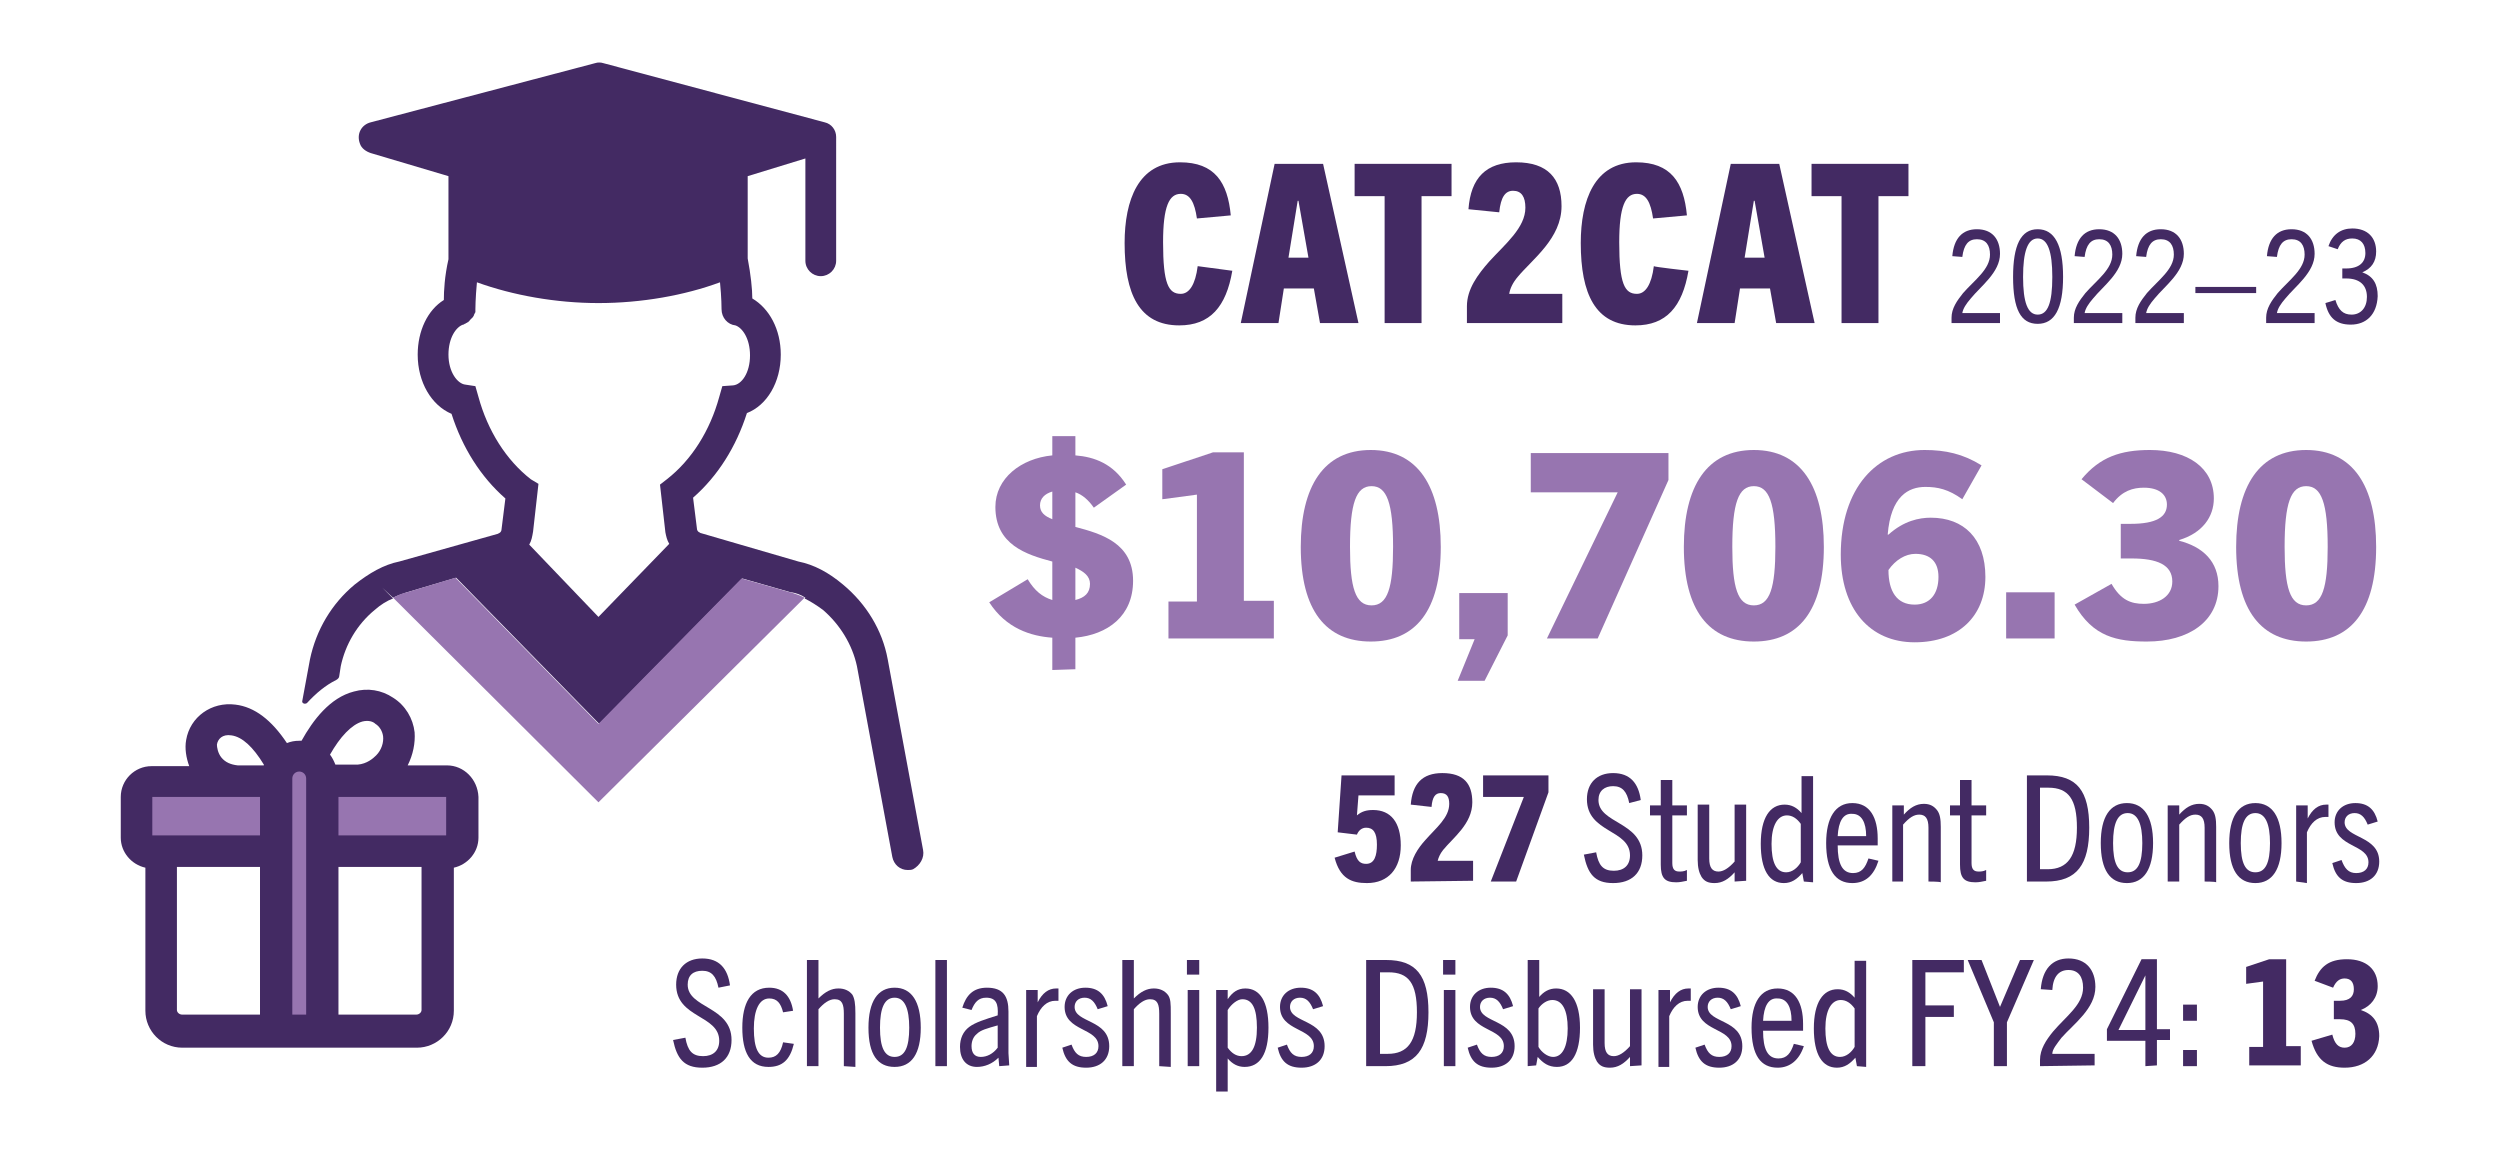 <?xml version="1.0" encoding="utf-8"?>
<!-- Generator: Adobe Illustrator 28.3.0, SVG Export Plug-In . SVG Version: 6.00 Build 0)  -->
<svg version="1.1" id="Layer_2_00000077326676978595485310000015052019797224066950_"
	 xmlns="http://www.w3.org/2000/svg" xmlns:xlink="http://www.w3.org/1999/xlink" x="0px" y="0px" viewBox="0 0 325 150"
	 style="enable-background:new 0 0 325 150;" xml:space="preserve">
<style type="text/css">
	.st0{fill:#432A63;}
	.st1{fill:#9775B0;}
	.st2{fill:none;}
</style>
<g id="Layer_1-2">
	<g>
		<g>
			<g>
				<path class="st0" d="M160.2,35.2c-0.8,4.7-2.9,7.1-6.9,7.1c-5.2,0-7.1-4.1-7.1-10.7c0-5.6,1.8-10.5,7.2-10.5
					c4.5,0,6.2,2.6,6.6,6.9l-4.4,0.4c-0.3-2.1-0.9-3.2-2.1-3.2c-1.5,0-2.3,1.6-2.3,6.3c0,5.4,0.7,6.7,2.3,6.7c1.1,0,1.9-1.2,2.2-3.6
					L160.2,35.2L160.2,35.2z"/>
				<path class="st0" d="M171.6,42l-0.8-4.5h-3.9l-0.7,4.5h-4.9l4.4-20.7h6.3l4.6,20.7H171.6L171.6,42z M167.5,33.5h2.6l-1.3-7.4
					h-0.1L167.5,33.5L167.5,33.5z"/>
				<path class="st0" d="M180,42V25.5h-3.9v-4.2h12.6v4.2h-3.9V42H180z"/>
				<path class="st0" d="M190.7,42v-2.2c0-2.2,1.4-4.1,2.9-5.8c2.1-2.3,4.7-4.4,4.7-7c0-1.4-0.5-2.2-1.6-2.2c-1,0-1.6,0.8-1.8,2.8
					l-4-0.4c0.3-4.1,2.3-6.1,6.2-6.1c4.1,0,5.9,2.1,5.9,5.7c0,4.2-3.8,6.9-5.7,9.2c-0.6,0.7-1,1.5-1.1,2.2h6.9V42L190.7,42L190.7,42
					z"/>
				<path class="st0" d="M219.5,35.2c-0.8,4.7-2.9,7.1-6.9,7.1c-5.2,0-7.1-4.1-7.1-10.7c0-5.6,1.8-10.5,7.2-10.5
					c4.5,0,6.2,2.6,6.6,6.9l-4.4,0.4c-0.3-2.1-0.9-3.2-2.1-3.2c-1.5,0-2.3,1.6-2.3,6.3c0,5.4,0.7,6.7,2.3,6.7c1.1,0,1.9-1.2,2.2-3.6
					C215,34.7,219.5,35.2,219.5,35.2z"/>
				<path class="st0" d="M230.9,42l-0.8-4.5h-3.9l-0.7,4.5h-4.9l4.4-20.7h6.3l4.6,20.7H230.9L230.9,42z M226.8,33.5h2.6l-1.3-7.4
					H228L226.8,33.5L226.8,33.5z"/>
				<path class="st0" d="M239.4,42V25.5h-3.9v-4.2h12.6v4.2h-3.9V42H239.4z"/>
			</g>
			<g>
				<path class="st0" d="M253.7,42v-0.7c0-1.2,0.7-2.2,1.5-3.2c1.5-1.7,3.5-3.1,3.5-5c0-1.2-0.5-2-1.7-2c-1.1,0-1.7,0.7-1.9,2.3
					l-1.3-0.1c0.2-2.3,1.3-3.5,3.2-3.5c2,0,3,1.3,3,3.2c0,2.4-2.5,4.2-3.8,5.8c-0.6,0.7-1,1.3-1.1,1.9h4.9V42L253.7,42L253.7,42z"/>
				<path class="st0" d="M261.7,36c0-4.1,1-6.2,3.2-6.2s3.3,2.1,3.3,6.2s-1.1,6.1-3.3,6.1S261.7,40.2,261.7,36z M266.8,36
					c0-3.3-0.6-5-1.9-5s-1.9,1.7-1.9,5s0.6,4.9,1.9,4.9S266.8,39.4,266.8,36z"/>
				<path class="st0" d="M269.6,42v-0.7c0-1.2,0.7-2.2,1.5-3.2c1.5-1.7,3.5-3.1,3.5-5c0-1.2-0.5-2-1.7-2c-1.1,0-1.7,0.7-1.9,2.3
					l-1.3-0.1c0.2-2.3,1.3-3.5,3.2-3.5c2,0,3,1.3,3,3.2c0,2.4-2.5,4.2-3.8,5.8c-0.6,0.7-1,1.3-1.1,1.9h4.9V42L269.6,42L269.6,42z"/>
				<path class="st0" d="M277.6,42v-0.7c0-1.2,0.7-2.2,1.5-3.2c1.5-1.7,3.5-3.1,3.5-5c0-1.2-0.5-2-1.7-2c-1.1,0-1.7,0.7-1.9,2.3
					l-1.3-0.1c0.2-2.3,1.3-3.5,3.2-3.5c2,0,3,1.3,3,3.2c0,2.4-2.5,4.2-3.8,5.8c-0.6,0.7-1,1.3-1.1,1.9h4.9V42L277.6,42L277.6,42z"/>
				<path class="st0" d="M285.4,38.1v-0.8h7.9v0.8H285.4z"/>
				<path class="st0" d="M294.6,42v-0.7c0-1.2,0.7-2.2,1.5-3.2c1.5-1.7,3.5-3.1,3.5-5c0-1.2-0.5-2-1.7-2c-1.1,0-1.7,0.7-1.9,2.3
					l-1.3-0.1c0.2-2.3,1.3-3.5,3.2-3.5c2,0,3,1.3,3,3.2c0,2.4-2.5,4.2-3.8,5.8c-0.6,0.7-1,1.3-1.1,1.9h4.9V42L294.6,42L294.6,42z"/>
				<path class="st0" d="M305.6,42.2c-1.9,0-2.9-0.9-3.3-2.8l1.3-0.4c0.4,1.3,1,1.9,2.1,1.9c1.2,0,2-0.9,2-2.3
					c0-1.5-0.9-2.4-2.7-2.4h-0.5v-1.3h0.5c1.7,0,2.5-0.8,2.5-2c0-1.2-0.6-1.9-1.7-1.9c-0.9,0-1.5,0.4-1.9,1.4l-1.2-0.4
					c0.5-1.5,1.6-2.3,3.1-2.3c2,0,3.1,1.2,3.1,3c0,1.3-0.6,2.2-1.8,2.7v0c1.4,0.5,2,1.5,2,3.1C309,40.9,307.6,42.2,305.6,42.2
					L305.6,42.2z"/>
			</g>
			<g>
				<path class="st1" d="M136.8,87.1v-4.2c-2.8-0.2-6-1.2-8.2-4.6l5-3c0.9,1.5,1.9,2.3,3.2,2.7v-5c-3.4-0.9-7.4-2.2-7.4-7.1
					c0-3.7,3.3-6.3,7.4-6.7v-2.5h3v2.5c2.5,0.2,4.9,1.1,6.6,3.8l-4.2,3c-0.7-1-1.5-1.7-2.4-2v4.5c3.4,0.9,7.5,2.1,7.5,7
					c0,4.6-3.3,7-7.5,7.4V87L136.8,87.1L136.8,87.1z M136.8,67.5v-3.6c-1,0.3-1.6,0.9-1.6,1.8S135.8,67.1,136.8,67.5z M139.8,73.8
					V78c1.2-0.3,1.9-0.9,1.9-2.1C141.7,74.9,140.9,74.3,139.8,73.8z"/>
				<path class="st1" d="M151.9,83v-4.8h3.7V64.3l-4.5,0.6V61l6.6-2.2h4v19.3h3.9V83L151.9,83L151.9,83z"/>
				<path class="st1" d="M169.1,71.1c0-7.9,3-12.6,9.1-12.6s9.1,4.7,9.1,12.6c0,8.3-3.3,12.3-9.1,12.3S169.1,79.4,169.1,71.1z
					 M181.1,71.1c0-5.7-0.8-7.9-2.8-7.9s-2.8,2.2-2.8,7.9c0,5.3,0.7,7.6,2.8,7.6S181.1,76.4,181.1,71.1z"/>
				<path class="st1" d="M189.5,88.5l2.2-5.4h-2v-6h6.3v5.5l-3,5.9L189.5,88.5L189.5,88.5z"/>
				<path class="st1" d="M201.1,83l9.2-19h-11.3v-5.1h17.9v3.5L207.7,83L201.1,83L201.1,83z"/>
				<path class="st1" d="M218.9,71.1c0-7.9,3-12.6,9.1-12.6s9.1,4.7,9.1,12.6c0,8.3-3.3,12.3-9.1,12.3S218.9,79.4,218.9,71.1
					L218.9,71.1z M230.8,71.1c0-5.7-0.8-7.9-2.8-7.9s-2.8,2.2-2.8,7.9c0,5.3,0.7,7.6,2.8,7.6S230.8,76.4,230.8,71.1z"/>
				<path class="st1" d="M255.1,64.9c-1.8-1.3-3.2-1.6-4.8-1.6c-2.2,0-4.5,1.2-4.9,6.2h0.1c2-1.8,4-2.2,5.5-2.2
					c4.3,0,7.1,2.7,7.1,7.7s-3.4,8.5-9.2,8.5s-9.6-4.3-9.6-11.4c0-8.7,4.7-13.6,10.9-13.6c2.7,0,5,0.5,7.4,2L255.1,64.9L255.1,64.9z
					 M248.9,78.6c2,0,3.1-1.4,3.1-3.6c0-2-1.1-3-3-3c-1.3,0-2.6,0.8-3.5,2.1C245.5,76.9,246.6,78.6,248.9,78.6L248.9,78.6z"/>
				<path class="st1" d="M260.8,83v-6h6.3v6H260.8z"/>
				<path class="st1" d="M279.1,83.4c-3.9,0-7-0.6-9.4-4.8l4.8-2.7c1.2,2.1,2.5,2.6,4.2,2.6c2,0,3.7-1,3.7-2.9c0-2.2-2-3-5.3-3h-1.4
					v-4.5h1.3c3.3,0,4.7-0.9,4.7-2.5c0-1.3-1-2.2-3-2.2c-1.4,0-2.8,0.4-4,2l-4.1-3.1c2.4-2.9,5.1-3.8,8.9-3.8c4.9,0,8.3,2.3,8.3,6.3
					c0,2.4-1.5,4.5-4.5,5.4v0.1c3.1,0.8,5.1,2.7,5.1,5.9C288.4,80.8,284.5,83.4,279.1,83.4L279.1,83.4z"/>
				<path class="st1" d="M290.7,71.1c0-7.9,3-12.6,9.1-12.6s9.1,4.7,9.1,12.6c0,8.3-3.3,12.3-9.1,12.3S290.7,79.4,290.7,71.1z
					 M302.6,71.1c0-5.7-0.8-7.9-2.8-7.9s-2.8,2.2-2.8,7.9c0,5.3,0.7,7.6,2.8,7.6S302.6,76.4,302.6,71.1z"/>
			</g>
			<g>
				<path class="st0" d="M177.7,114.8c-2,0-3.5-0.6-4.2-3.3l2.6-0.8c0.3,1.3,0.8,1.6,1.5,1.6c1.1,0,1.4-1.1,1.4-2.5
					c0-1.6-0.5-2.2-1.4-2.2c-0.6,0-1,0.4-1.2,0.9l-2.5-0.3l0.5-7.4h6.9v2.6h-4.7l-0.2,2.6h0c0.6-0.5,1.2-0.7,2.1-0.7
					c2.3,0,3.6,1.6,3.6,4.6C182.1,112.9,180.5,114.8,177.7,114.8L177.7,114.8z"/>
				<path class="st0" d="M183.4,114.6v-1.5c0-1.4,0.9-2.8,1.9-3.9c1.4-1.6,3.1-2.9,3.1-4.7c0-0.9-0.3-1.4-1.1-1.4
					c-0.7,0-1.1,0.5-1.2,1.8l-2.7-0.3c0.2-2.7,1.5-4.1,4.1-4.1c2.8,0,3.9,1.4,3.9,3.8c0,2.8-2.5,4.6-3.8,6.2c-0.4,0.5-0.6,1-0.7,1.4
					h4.6v2.6L183.4,114.6L183.4,114.6z"/>
				<path class="st0" d="M193.8,114.6l4.3-11h-5.3v-2.8h8.5v2.2l-4.2,11.6H193.8z"/>
			</g>
			<g>
				<path class="st0" d="M211.8,104.4c-0.3-1.5-0.9-2.2-2.1-2.2c-1.1,0-1.9,0.6-1.9,1.8c0,3.1,5.7,2.8,5.7,7.2
					c0,2.3-1.4,3.6-3.8,3.6s-3.3-1.2-3.8-3.7l1.6-0.3c0.3,1.7,0.9,2.4,2.3,2.4c1.3,0,2.1-0.7,2.1-2c0-3.4-5.6-2.9-5.6-7.3
					c0-2.1,1.3-3.4,3.4-3.4c2.2,0,3.3,1.3,3.6,3.5L211.8,104.4L211.8,104.4z"/>
				<path class="st0" d="M219.3,114.5c-0.5,0.1-0.9,0.2-1.4,0.2c-1.5,0-2-0.6-2-2.3V106h-1.4v-1.3h1.4v-3.3h1.5v3.3h1.9v1.3h-1.9
					v6.2c0,0.8,0.3,1.1,0.9,1.1c0.3,0,0.6,0,1-0.2L219.3,114.5L219.3,114.5z"/>
				<path class="st0" d="M225.5,114.6v-1.2c-0.8,0.9-1.6,1.4-2.6,1.4c-0.8,0-1.3-0.2-1.7-0.8c-0.3-0.5-0.5-1.2-0.5-2.2v-7.2h1.5v7
					c0,1.2,0.4,1.7,1.2,1.7c0.6,0,1.3-0.4,2.1-1.3v-7.4h1.5v9.9L225.5,114.6L225.5,114.6z"/>
				<path class="st0" d="M234.5,114.6l-0.2-1.1c-0.7,0.8-1.4,1.3-2.4,1.3c-1.9,0-3-1.7-3-5.1s1.2-5.1,3.1-5.1c0.9,0,1.6,0.4,2.2,1.1
					v-4.8h1.5v13.8L234.5,114.6L234.5,114.6z M234.1,107.1c-0.5-0.7-1.1-1.1-1.8-1.1c-1.2,0-2,1.3-2,3.7s0.6,3.7,1.9,3.7
					c0.8,0,1.5-0.6,1.9-1.3V107.1L234.1,107.1z"/>
				<path class="st0" d="M240.8,114.8c-2.2,0-3.4-1.7-3.4-5.2c0-3.3,1.2-5.2,3.4-5.2c2.3,0,3.3,1.9,3.3,4.6c0,0.2,0,0.5,0,0.9h-5.2
					c0,2.4,0.6,3.6,2,3.6c1.1,0,1.6-0.7,2-1.9l1.3,0.3C243.6,113.8,242.5,114.8,240.8,114.8L240.8,114.8z M238.9,108.7h3.7
					c0-1.8-0.6-2.9-1.8-2.9C239.6,105.7,239,106.8,238.9,108.7L238.9,108.7z"/>
				<path class="st0" d="M250.7,114.6v-7c0-1.2-0.4-1.7-1.2-1.7c-0.7,0-1.3,0.4-2.1,1.3v7.4H246v-9.9h1.5v1.2
					c0.8-0.9,1.6-1.4,2.6-1.4c0.8,0,1.3,0.3,1.7,0.8c0.4,0.5,0.5,1.2,0.5,2.2v7.2C252.2,114.6,250.7,114.6,250.7,114.6z"/>
				<path class="st0" d="M258.2,114.5c-0.5,0.1-0.9,0.2-1.4,0.2c-1.5,0-2-0.6-2-2.3V106h-1.3v-1.3h1.3v-3.3h1.5v3.3h1.9v1.3h-1.9
					v6.2c0,0.8,0.3,1.1,0.9,1.1c0.3,0,0.6,0,1-0.2V114.5L258.2,114.5z"/>
				<path class="st0" d="M263.5,114.6v-13.8h2.6c3.9,0,5.5,2,5.5,6.8s-1.6,7-5.6,7H263.5z M266.2,113c2.6,0,3.8-1.7,3.8-5.4
					s-1.1-5.2-3.7-5.2h-1.1V113L266.2,113L266.2,113z"/>
				<path class="st0" d="M273.1,109.6c0-3.4,1.2-5.2,3.4-5.2s3.4,1.8,3.4,5.2s-1.2,5.2-3.4,5.2S273.1,113.1,273.1,109.6z
					 M278.5,109.6c0-2.5-0.6-3.9-1.9-3.9s-1.9,1.3-1.9,3.9s0.6,3.8,1.9,3.8S278.5,112.2,278.5,109.6z"/>
				<path class="st0" d="M286.6,114.6v-7c0-1.2-0.4-1.7-1.2-1.7c-0.7,0-1.3,0.4-2.1,1.3v7.4h-1.5v-9.9h1.5v1.2
					c0.8-0.9,1.6-1.4,2.6-1.4c0.8,0,1.3,0.3,1.7,0.8c0.4,0.5,0.5,1.2,0.5,2.2v7.2C288,114.6,286.6,114.6,286.6,114.6z"/>
				<path class="st0" d="M289.8,109.6c0-3.4,1.2-5.2,3.4-5.2s3.4,1.8,3.4,5.2s-1.2,5.2-3.4,5.2S289.8,113.1,289.8,109.6z
					 M295.1,109.6c0-2.5-0.6-3.9-1.9-3.9s-1.9,1.3-1.9,3.9s0.6,3.8,1.9,3.8S295.1,112.2,295.1,109.6z"/>
				<path class="st0" d="M298.5,114.6v-9.9h1.5v1.7c0.6-1.2,1.4-1.8,2.4-1.8c0.1,0,0.2,0,0.3,0v1.6c-0.1,0-0.3,0-0.4,0
					c-1.1,0-1.9,0.8-2.4,2v6.6L298.5,114.6L298.5,114.6z"/>
				<path class="st0" d="M307.8,107.2c-0.4-1-0.9-1.5-1.7-1.5s-1.3,0.5-1.3,1.2c0,2.1,4.5,1.7,4.5,5.1c0,1.8-1.2,2.8-3,2.8
					s-2.7-0.8-3.1-2.6l1.2-0.4c0.4,1.1,0.9,1.7,1.9,1.7s1.6-0.5,1.6-1.4c0-2.4-4.4-1.9-4.4-5.2c0-1.5,1.1-2.5,2.7-2.5
					s2.5,0.8,2.9,2.4L307.8,107.2L307.8,107.2z"/>
			</g>
			<g>
				<path class="st0" d="M93.4,128.4c-0.3-1.5-0.9-2.2-2.1-2.2c-1.2,0-1.9,0.6-1.9,1.8c0,3.1,5.7,2.8,5.7,7.2c0,2.3-1.4,3.6-3.8,3.6
					s-3.3-1.2-3.8-3.6l1.6-0.3c0.3,1.7,0.9,2.4,2.3,2.4c1.3,0,2.1-0.7,2.1-2c0-3.4-5.6-2.9-5.6-7.3c0-2.1,1.3-3.4,3.4-3.4
					c2.2,0,3.3,1.3,3.6,3.5L93.4,128.4L93.4,128.4z"/>
				<path class="st0" d="M103.2,135.7c-0.5,2.1-1.5,3-3.3,3c-2.4,0-3.4-1.9-3.4-5.1s1.1-5.2,3.5-5.2c1.8,0,2.8,1.1,3.1,3l-1.3,0.2
					c-0.3-1.2-0.8-1.8-1.8-1.8c-1.3,0-2,1.5-2,3.9c0,2.6,0.6,3.8,1.9,3.8c1,0,1.6-0.6,1.9-2L103.2,135.7L103.2,135.7z"/>
				<path class="st0" d="M109.7,138.6v-6.8c0-1.2-0.2-1.9-1.2-1.9c-0.7,0-1.4,0.5-2.1,1.3v7.4h-1.5v-13.8h1.5v5
					c0.9-0.9,1.7-1.3,2.6-1.3c0.8,0,1.4,0.3,1.8,0.8c0.3,0.5,0.4,1.2,0.4,2.4v7L109.7,138.6L109.7,138.6z"/>
				<path class="st0" d="M112.9,133.6c0-3.4,1.2-5.2,3.4-5.2s3.4,1.8,3.4,5.2s-1.2,5.1-3.4,5.1S112.9,137.1,112.9,133.6z
					 M118.2,133.6c0-2.5-0.6-3.9-1.9-3.9s-1.9,1.3-1.9,3.9s0.6,3.8,1.9,3.8S118.2,136.2,118.2,133.6z"/>
				<path class="st0" d="M121.6,138.6v-13.8h1.5v13.8H121.6z"/>
				<path class="st0" d="M129.9,138.6l-0.1-1.1c-0.8,0.8-1.8,1.2-2.8,1.2c-1.4,0-2.2-1-2.2-2.6c0-1.1,0.4-2,1.2-2.6
					c0.8-0.6,2.1-1,3.7-1.5c0.1-1.5-0.2-2.3-1.5-2.3c-1,0-1.5,0.6-1.9,1.6l-1.2-0.3c0.5-1.6,1.4-2.6,3.2-2.6c2.1,0,2.8,1.1,2.8,3.1
					v5.4l0.1,1.6L129.9,138.6L129.9,138.6z M129.7,133.3c-1.4,0.4-2.2,0.6-2.7,1.1c-0.5,0.4-0.7,1-0.7,1.6c0,0.9,0.4,1.4,1.2,1.4
					s1.6-0.4,2.2-1.2V133.3L129.7,133.3z"/>
				<path class="st0" d="M133.4,138.6v-9.9h1.5v1.6c0.6-1.2,1.4-1.8,2.4-1.8c0.1,0,0.2,0,0.3,0v1.6c-0.1,0-0.3,0-0.4,0
					c-1.1,0-1.9,0.8-2.4,2v6.6H133.4z"/>
				<path class="st0" d="M142.7,131.2c-0.4-1-0.9-1.5-1.7-1.5s-1.3,0.5-1.3,1.2c0,2.1,4.5,1.6,4.5,5.1c0,1.8-1.2,2.8-3,2.8
					s-2.7-0.8-3.1-2.6l1.2-0.4c0.4,1.1,0.9,1.6,1.9,1.6s1.6-0.5,1.6-1.4c0-2.4-4.4-1.9-4.4-5.1c0-1.5,1.1-2.5,2.7-2.5
					s2.5,0.8,2.9,2.4L142.7,131.2L142.7,131.2z"/>
				<path class="st0" d="M150.7,138.6v-6.8c0-1.2-0.2-1.9-1.2-1.9c-0.7,0-1.4,0.5-2.1,1.3v7.4h-1.5v-13.8h1.5v5
					c0.9-0.9,1.7-1.3,2.6-1.3c0.8,0,1.4,0.3,1.8,0.8c0.4,0.5,0.4,1.2,0.4,2.4v7L150.7,138.6L150.7,138.6z"/>
				<path class="st0" d="M154.3,126.7v-1.9h1.6v1.9H154.3z M154.4,138.6v-9.9h1.5v9.9H154.4z"/>
				<path class="st0" d="M158.1,141.9v-13.2h1.5v1.2c0.6-0.9,1.3-1.4,2.3-1.4c1.9,0,3,1.7,3,5.1s-1.1,5.1-3.1,5.1
					c-0.9,0-1.6-0.4-2.2-1.1v4.3L158.1,141.9L158.1,141.9z M159.6,136.2c0.5,0.7,1.1,1.1,1.8,1.1c1.3,0,2-1.2,2-3.7
					s-0.6-3.7-1.9-3.7c-0.6,0-1.4,0.6-1.9,1.4L159.6,136.2L159.6,136.2z"/>
				<path class="st0" d="M170.7,131.2c-0.4-1-0.9-1.5-1.7-1.5s-1.3,0.5-1.3,1.2c0,2.1,4.5,1.6,4.5,5.1c0,1.8-1.2,2.8-3,2.8
					s-2.7-0.8-3.1-2.6l1.2-0.4c0.4,1.1,0.9,1.6,1.9,1.6s1.6-0.5,1.6-1.4c0-2.4-4.4-1.9-4.4-5.1c0-1.5,1.1-2.5,2.7-2.5
					s2.5,0.8,2.9,2.4L170.7,131.2L170.7,131.2z"/>
				<path class="st0" d="M177.6,138.6v-13.8h2.6c3.9,0,5.5,2,5.5,6.8c0,4.8-1.6,7-5.6,7H177.6z M180.4,137c2.6,0,3.8-1.6,3.8-5.4
					s-1.1-5.2-3.7-5.2h-1.1V137L180.4,137L180.4,137z"/>
				<path class="st0" d="M187.6,126.7v-1.9h1.6v1.9H187.6z M187.7,138.6v-9.9h1.5v9.9H187.7z"/>
				<path class="st0" d="M195.4,131.2c-0.4-1-0.9-1.5-1.7-1.5s-1.3,0.5-1.3,1.2c0,2.1,4.5,1.6,4.5,5.1c0,1.8-1.2,2.8-3,2.8
					s-2.7-0.8-3.1-2.6l1.2-0.4c0.4,1.1,0.9,1.6,1.9,1.6s1.6-0.5,1.6-1.4c0-2.4-4.4-1.9-4.4-5.1c0-1.5,1.1-2.5,2.7-2.5
					s2.5,0.8,2.9,2.4L195.4,131.2L195.4,131.2z"/>
				<path class="st0" d="M198.6,138.6v-13.8h1.5v4.8c0.6-0.7,1.3-1.1,2.2-1.1c1.9,0,3.1,1.7,3.1,5.1s-1.1,5.1-3,5.1
					c-1.1,0-1.8-0.5-2.5-1.3l-0.2,1.1L198.6,138.6L198.6,138.6z M200,136.1c0.4,0.7,1.2,1.3,1.9,1.3c1.2,0,1.9-1.3,1.9-3.7
					s-0.7-3.7-2-3.7c-0.7,0-1.4,0.5-1.8,1.1L200,136.1L200,136.1z"/>
				<path class="st0" d="M211.9,138.6v-1.2c-0.8,0.9-1.6,1.4-2.6,1.4c-0.8,0-1.3-0.2-1.7-0.8c-0.3-0.5-0.5-1.2-0.5-2.2v-7.2h1.5v7
					c0,1.2,0.4,1.7,1.2,1.7c0.6,0,1.3-0.4,2.1-1.3v-7.4h1.5v9.9L211.9,138.6L211.9,138.6z"/>
				<path class="st0" d="M215.6,138.6v-9.9h1.5v1.6c0.6-1.2,1.4-1.8,2.4-1.8c0.1,0,0.2,0,0.3,0v1.6c-0.1,0-0.3,0-0.4,0
					c-1.1,0-1.9,0.8-2.4,2v6.6H215.6z"/>
				<path class="st0" d="M225,131.2c-0.4-1-0.9-1.5-1.7-1.5s-1.3,0.5-1.3,1.2c0,2.1,4.5,1.6,4.5,5.1c0,1.8-1.2,2.8-3,2.8
					s-2.7-0.8-3.1-2.6l1.2-0.4c0.4,1.1,0.9,1.6,1.9,1.6s1.6-0.5,1.6-1.4c0-2.4-4.4-1.9-4.4-5.1c0-1.5,1.1-2.5,2.7-2.5
					s2.5,0.8,2.9,2.4L225,131.2L225,131.2z"/>
				<path class="st0" d="M231.1,138.8c-2.2,0-3.4-1.6-3.4-5.2c0-3.3,1.2-5.1,3.4-5.1c2.3,0,3.3,1.9,3.3,4.6c0,0.2,0,0.5,0,0.9h-5.2
					c0,2.4,0.6,3.6,2,3.6c1.1,0,1.6-0.7,2-1.9l1.3,0.3C233.9,137.8,232.7,138.8,231.1,138.8L231.1,138.8z M229.2,132.7h3.7
					c0-1.8-0.6-2.9-1.8-2.9C229.9,129.7,229.3,130.8,229.2,132.7L229.2,132.7z"/>
				<path class="st0" d="M241.4,138.6l-0.2-1.1c-0.7,0.8-1.4,1.3-2.4,1.3c-1.9,0-3-1.7-3-5.1s1.2-5.1,3.1-5.1c0.9,0,1.6,0.4,2.2,1.1
					v-4.8h1.5v13.8L241.4,138.6L241.4,138.6z M241.1,131.1c-0.5-0.7-1.1-1.1-1.8-1.1c-1.2,0-2,1.3-2,3.7s0.6,3.7,1.9,3.7
					c0.8,0,1.5-0.6,1.9-1.3V131.1L241.1,131.1z"/>
				<path class="st0" d="M248.6,138.6v-13.8h6.7v1.6h-5v4.3h3.7v1.5h-3.7v6.4L248.6,138.6L248.6,138.6z"/>
				<path class="st0" d="M259.2,138.6v-5.7l-3.4-8.1h1.8l2.4,6.1h0l2.6-6.1h1.8l-3.5,8.1v5.7L259.2,138.6L259.2,138.6z"/>
				<path class="st0" d="M265.2,138.6v-0.8c0-1.4,0.8-2.6,1.7-3.7c1.7-2,3.9-3.5,3.9-5.7c0-1.4-0.6-2.3-1.9-2.3
					c-1.2,0-2,0.8-2.1,2.6l-1.5-0.1c0.2-2.6,1.5-4,3.6-4c2.3,0,3.5,1.5,3.5,3.7c0,2.8-2.8,4.8-4.4,6.6c-0.6,0.8-1.2,1.5-1.2,2.1h5.5
					v1.5L265.2,138.6L265.2,138.6z"/>
				<path class="st0" d="M278.9,138.6v-3.3h-5v-1.5l4.5-9.1h2v9.1h1.7v1.4h-1.7v3.3L278.9,138.6L278.9,138.6z M278.9,126.8
					L278.9,126.8l-3.5,7.1h3.5L278.9,126.8L278.9,126.8z"/>
				<path class="st0" d="M283.8,132.7v-2.1h1.8v2.1H283.8z M283.8,138.6v-2.1h1.8v2.1H283.8z"/>
			</g>
			<g>
				<path class="st0" d="M292.4,138.6v-2.5h1.8v-8.5l-2.2,0.3v-2.2l3-1h2.2v11.3h1.9v2.5H292.4z"/>
				<path class="st0" d="M304.8,138.8c-2.2,0-3.6-0.9-4.3-3.5l2.7-0.8c0.3,1.2,0.8,1.7,1.6,1.7c0.9,0,1.4-0.7,1.4-1.8
					c0-1.3-0.6-1.9-2-1.9h-0.8v-2.4h0.8c1.3,0,1.8-0.6,1.8-1.5c0-0.9-0.4-1.4-1.2-1.4c-0.6,0-1.1,0.3-1.5,1.2l-2.4-0.9
					c0.7-1.8,1.8-2.8,4.2-2.8c2.5,0,4,1.3,4,3.5c0,1.5-0.9,2.6-2.2,3.1v0c1.5,0.5,2.4,1.5,2.4,3.4
					C309.2,137.3,307.4,138.8,304.8,138.8L304.8,138.8z"/>
			</g>
			<rect x="18.5" y="103" class="st1" width="41.4" height="6"/>
			<g>
				<path class="st1" d="M35.5,131.3v-30.8c0-1.7,1.3-3,3-3h1.4c1.7,0,3,1.3,3,3v30.8c0,1.6-1.3,3-3,3h-1.4
					C36.8,134.3,35.5,133,35.5,131.3L35.5,131.3z"/>
				<path class="st0" d="M120,110.5L120,110.5l-4.6-24.8c-0.7-3.8-2.8-7.2-5.8-9.7c-1.9-1.6-3.8-2.6-5.8-3l-12.7-3.7
					c-0.1,0-0.1-0.1-0.2-0.1c-0.2-0.1-0.3-0.3-0.3-0.5l-0.5-4c3.2-2.8,5.6-6.6,7-11c2.6-1,4.4-4,4.4-7.6c0-3.3-1.5-6-3.7-7.3
					c0-1.2-0.2-3.1-0.6-5.2V22.9l7.5-2.3v13.3c0,1.1,0.9,2,2,2s2-0.9,2-2V18c0,0,0,0,0,0c0,0,0-0.1,0-0.2c0-0.9-0.6-1.7-1.5-1.9
					L78.4,8.2c-0.3-0.1-0.7-0.1-1,0l-29.2,7.7c-1.2,0.3-1.9,1.5-1.4,2.8c0.2,0.6,0.8,1,1.4,1.2l10.1,3v10.8
					c-0.5,2.2-0.6,4.1-0.6,5.3c-2.1,1.3-3.4,4-3.4,7.1c0,3.6,1.8,6.6,4.4,7.7c1.4,4.4,3.8,8.2,7,11l-0.5,4c0,0.2-0.1,0.4-0.3,0.5
					c-0.1,0-0.1,0.1-0.2,0.1L51.9,73c-2,0.4-3.9,1.5-5.8,3c-3,2.5-5,5.9-5.8,9.7l-1,5.4c-0.1,0.3,0.3,0.5,0.6,0.3
					c1.2-1.3,2.4-2.3,3.8-3c0.2-0.1,0.4-0.3,0.4-0.5l0.2-1.3c0.6-2.8,2.1-5.4,4.4-7.3c0.8-0.7,1.6-1.2,2.4-1.5l-1.4-1.4h0l1.4,1.3
					c0.6-0.3,1.2-0.5,1.8-0.7l6.4-1.9l18.6,19l18.6-18.9l6.3,1.8l0.1,0c0.6,0.1,1.2,0.3,1.8,0.7l1.3-1.3h0l-1.4,1.4
					c0.8,0.4,1.6,0.9,2.4,1.5c2.2,1.9,3.8,4.5,4.4,7.3l4.6,24.8c0.2,1,1,1.7,2,1.7c0.2,0,0.5,0,0.7-0.1
					C119.6,112.5,120.2,111.5,120,110.5z M86.5,69.2L86.5,69.2c0.1,0.5,0.2,1,0.5,1.5l-9.2,9.5l-9-9.4c0.3-0.5,0.4-1.1,0.5-1.7
					l0.7-6.2L69,62.3c-3.2-2.5-5.6-6.3-6.8-10.7l-0.4-1.4L60.5,50c-1-0.1-2.2-1.6-2.2-3.9c0-2.2,1-3.6,1.9-3.9c0.1,0,0.1,0,0.2-0.1
					c0,0,0.1,0,0.2-0.1c0.1,0,0.1-0.1,0.2-0.1c0,0,0.1,0,0.1-0.1c0.1,0,0.1-0.1,0.2-0.2c0,0,0.1-0.1,0.1-0.1
					c0.1-0.1,0.1-0.1,0.2-0.2c0,0,0.1-0.1,0.1-0.1c0-0.1,0.1-0.1,0.1-0.2c0,0,0-0.1,0.1-0.2c0-0.1,0-0.1,0.1-0.2c0,0,0-0.1,0-0.1
					c0-0.1,0-0.2,0-0.2v-0.1c0,0,0-1.4,0.2-3.5c4.7,1.7,10.3,2.7,15.8,2.7c5.6,0,11.2-1,15.8-2.7c0.2,2,0.2,3.4,0.2,3.5
					c0,1.1,0.8,2,1.8,2.1c0.9,0.3,1.9,1.7,1.9,3.9c0,2.3-1.1,3.8-2.2,3.9l-1.4,0.1l-0.4,1.4c-1.2,4.4-3.6,8.2-6.8,10.7L85.8,63
					L86.5,69.2z"/>
				<path class="st0" d="M54.1,131.9H44v-19.2h10.8v18.6C54.8,131.6,54.5,131.9,54.1,131.9L54.1,131.9z M23,131.3v-18.6h10.8v19.2
					H23.7C23.3,131.9,23,131.6,23,131.3L23,131.3z M19.8,103.6h10.8c0.1,0,0.3,0,0.4,0c0.1,0,0.1,0,0.2,0h2.6v5h-14
					C19.8,108.6,19.8,103.6,19.8,103.6z M28.8,98.5c-0.5-0.6-0.6-1.4-0.6-1.7c0.1-0.7,0.7-1.4,1.9-1.2c1.4,0.2,2.8,1.5,4.2,3.8
					c0,0,0,0.1,0,0.1h-3.4C30,99.4,29.3,99.1,28.8,98.5L28.8,98.5z M47.1,93.8c0.8-0.2,1.4,0,1.7,0.3c0.5,0.3,0.9,0.9,1,1.6
					c0.1,0.8-0.2,1.8-0.9,2.5c-0.4,0.4-1.2,1.1-2.4,1.2h-2.9c-0.2-0.5-0.4-0.9-0.7-1.3C44.2,95.8,45.7,94.2,47.1,93.8L47.1,93.8z
					 M38,101.5v-0.3c0-0.5,0.4-0.9,0.9-0.9s0.9,0.4,0.9,0.9v30.7H38L38,101.5L38,101.5z M58,108.6H44v-5H46c0.1,0,0.1,0,0.2,0
					c0.1,0,0.2,0,0.3,0H58L58,108.6L58,108.6z M58.1,99.5H53c0.7-1.4,1-2.9,0.9-4.3c-0.2-1.8-1.2-3.5-2.8-4.5
					c-1.5-1-3.3-1.3-5.1-0.8c-3.1,0.8-5.3,3.7-6.8,6.4c-0.1,0-0.2,0-0.3,0c-0.6,0-1.1,0.1-1.6,0.3c-2-3-4.2-4.7-6.7-5
					c-3.1-0.4-5.9,1.6-6.4,4.6c-0.2,1.1,0,2.3,0.4,3.4h-4.9c-2.2,0-4,1.8-4,4v5.3c0,1.9,1.4,3.5,3.2,3.9v18.6c0,2.6,2.1,4.8,4.8,4.8
					h30.5c2.6,0,4.8-2.1,4.8-4.8v-18.6c1.8-0.4,3.2-2,3.2-3.9v-5.3C62.1,101.3,60.3,99.5,58.1,99.5L58.1,99.5z"/>
			</g>
		</g>
		<rect class="st2" width="325" height="150"/>
	</g>
</g>
<path class="st1" d="M102.7,77l-6.3-1.8L77.8,94.1l-18.6-19L52.9,77c-0.6,0.1-1.2,0.4-1.8,0.7l26.7,26.6l0,0l26.8-26.6
	c-0.6-0.3-1.2-0.5-1.8-0.7L102.7,77L102.7,77z"/>
</svg>
